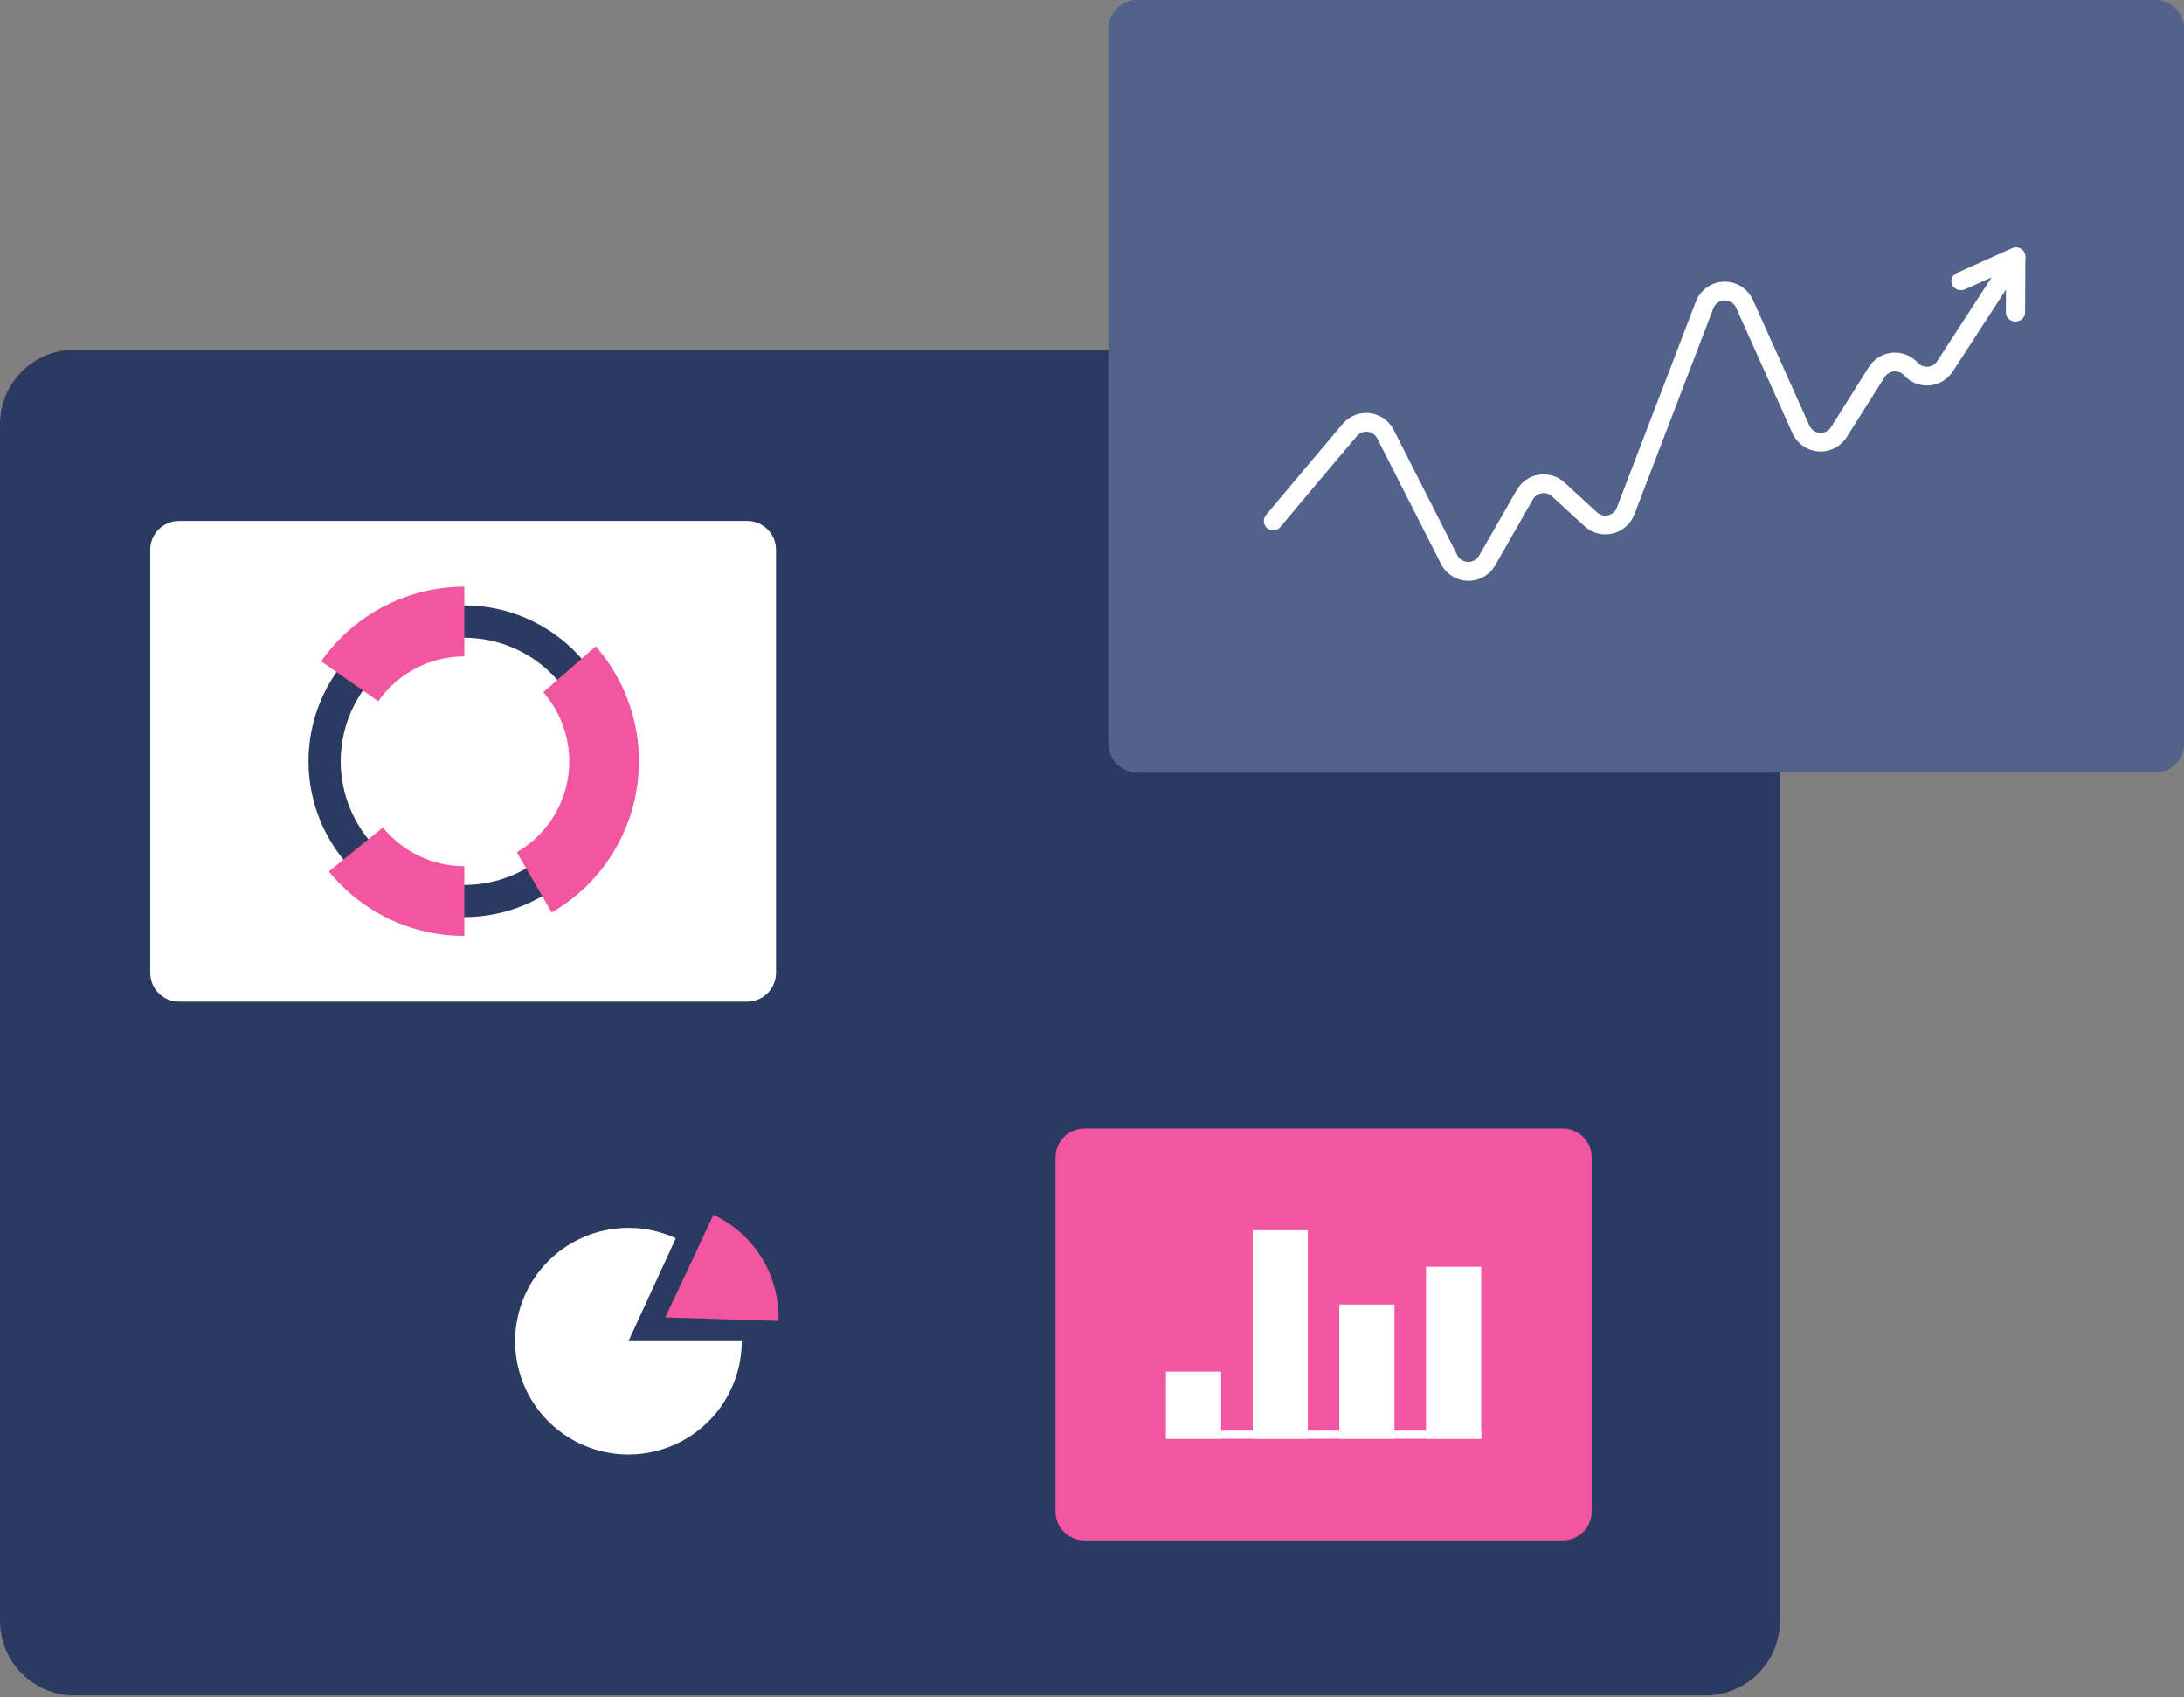 <svg width="363" height="282" viewBox="0 0 363 282" fill="none" xmlns="http://www.w3.org/2000/svg">
<rect x="0" y="0" width="363" height="282" fill="#808080" stroke="none"/>
<path d="M283.449 58.102H12.397C5.55 58.102 0 63.652 0 70.499V269.313C0 276.16 5.55 281.71 12.397 281.71H283.449C290.296 281.71 295.846 276.16 295.846 269.313V70.499C295.846 63.652 290.296 58.102 283.449 58.102Z" fill="#2B3A60"/>
<path d="M358.215 0H189.028C186.385 0 184.242 2.143 184.242 4.786V123.586C184.242 126.229 186.385 128.372 189.028 128.372H358.215C360.858 128.372 363.001 126.229 363.001 123.586V4.786C363.001 2.143 360.858 0 358.215 0Z" fill="#52628A"/>
<path d="M244.076 96.5H243.94C243.01 96.481 242.102 96.205 241.317 95.702C240.531 95.2 239.897 94.49 239.484 93.65L228.914 72.862C228.761 72.559 228.536 72.298 228.258 72.103C227.981 71.908 227.661 71.785 227.325 71.745C226.989 71.705 226.649 71.749 226.334 71.873C226.019 71.998 225.74 72.198 225.521 72.458L223.604 74.738C220.691 78.158 217.948 81.435 212.78 87.608C212.512 87.915 212.136 88.104 211.732 88.134C211.327 88.165 210.928 88.034 210.618 87.771C210.308 87.508 210.112 87.133 210.074 86.726C210.035 86.32 210.156 85.914 210.41 85.596C215.585 79.417 218.327 76.163 221.245 72.714L223.163 70.434C223.711 69.788 224.409 69.288 225.195 68.978C225.98 68.668 226.83 68.558 227.668 68.656C228.506 68.755 229.307 69.06 230 69.544C230.694 70.028 231.259 70.676 231.645 71.432L242.221 92.248C242.39 92.578 242.644 92.856 242.957 93.054C243.27 93.251 243.629 93.36 243.998 93.369C244.367 93.379 244.731 93.288 245.053 93.107C245.375 92.925 245.643 92.66 245.829 92.339L252.1 81.412C252.485 80.742 253.014 80.167 253.648 79.729C254.281 79.292 255.004 79.002 255.763 78.883C256.522 78.763 257.298 78.816 258.034 79.038C258.771 79.259 259.448 79.644 260.018 80.164L265.441 85.134C265.688 85.361 265.986 85.523 266.309 85.607C266.632 85.691 266.971 85.695 267.295 85.617C267.62 85.54 267.921 85.384 268.172 85.162C268.424 84.941 268.618 84.662 268.738 84.348L281.864 50.12C282.23 49.167 282.868 48.344 283.697 47.754C284.526 47.165 285.509 46.835 286.523 46.807C287.537 46.778 288.537 47.052 289.397 47.594C290.257 48.135 290.94 48.921 291.359 49.852L300.735 70.702C300.887 71.043 301.128 71.336 301.433 71.55C301.737 71.764 302.093 71.891 302.463 71.918C302.833 71.944 303.203 71.869 303.535 71.7C303.866 71.531 304.145 71.275 304.343 70.959L310.603 61.001C311.026 60.328 311.597 59.761 312.271 59.346C312.946 58.931 313.707 58.678 314.494 58.606C315.281 58.534 316.074 58.646 316.812 58.933C317.549 59.22 318.211 59.674 318.747 60.26C318.958 60.497 319.222 60.681 319.517 60.797C319.811 60.912 320.129 60.957 320.444 60.927C320.755 60.9 321.057 60.803 321.326 60.641C321.594 60.478 321.823 60.257 321.993 59.992L333.79 41.832C333.901 41.661 334.045 41.513 334.213 41.398C334.381 41.282 334.57 41.202 334.769 41.16C334.968 41.118 335.173 41.116 335.373 41.154C335.573 41.192 335.763 41.27 335.933 41.382C336.103 41.494 336.25 41.639 336.364 41.809C336.479 41.978 336.559 42.168 336.6 42.369C336.642 42.569 336.644 42.776 336.606 42.978C336.568 43.179 336.491 43.371 336.38 43.542L324.583 61.708C324.155 62.369 323.582 62.923 322.908 63.328C322.235 63.732 321.478 63.976 320.697 64.041C319.916 64.106 319.13 63.99 318.4 63.702C317.67 63.414 317.015 62.962 316.485 62.38C316.271 62.147 316.006 61.965 315.712 61.851C315.417 61.737 315.101 61.692 314.787 61.721C314.472 61.75 314.169 61.851 313.899 62.016C313.63 62.182 313.402 62.408 313.233 62.677L306.956 72.606C306.459 73.398 305.758 74.04 304.928 74.463C304.098 74.886 303.17 75.075 302.243 75.009C301.315 74.944 300.422 74.626 299.659 74.091C298.896 73.555 298.29 72.822 297.908 71.968L288.559 51.14C288.394 50.767 288.122 50.452 287.779 50.235C287.436 50.017 287.036 49.907 286.631 49.918C286.226 49.929 285.833 50.061 285.502 50.297C285.171 50.532 284.916 50.861 284.77 51.243L271.645 85.476C271.344 86.263 270.856 86.964 270.226 87.518C269.595 88.073 268.84 88.464 268.025 88.657C267.211 88.851 266.362 88.842 265.552 88.63C264.742 88.418 263.995 88.011 263.377 87.443L257.948 82.472C257.72 82.265 257.45 82.111 257.156 82.023C256.862 81.934 256.553 81.913 256.25 81.96C255.947 82.008 255.658 82.123 255.405 82.297C255.152 82.472 254.941 82.701 254.787 82.968L248.532 93.901C248.085 94.694 247.437 95.353 246.654 95.81C245.871 96.267 244.981 96.505 244.076 96.5Z" fill="white"/>
<path d="M334.984 53.432C334.774 53.431 334.566 53.392 334.373 53.316C334.179 53.239 334.004 53.128 333.856 52.988C333.708 52.848 333.591 52.681 333.511 52.499C333.432 52.316 333.391 52.12 333.392 51.923L333.433 45.014L326.525 48.109C326.148 48.253 325.726 48.256 325.346 48.117C324.967 47.978 324.658 47.708 324.483 47.361C324.308 47.015 324.28 46.619 324.405 46.254C324.53 45.889 324.799 45.583 325.155 45.398L334.354 41.271C334.598 41.163 334.867 41.114 335.136 41.13C335.406 41.146 335.666 41.226 335.894 41.362C336.122 41.499 336.309 41.687 336.438 41.91C336.567 42.133 336.634 42.383 336.633 42.637L336.587 51.939C336.584 52.337 336.413 52.718 336.113 52.997C335.812 53.277 335.406 53.434 334.984 53.432Z" fill="white"/>
<path d="M259.762 187.531H180.224C177.58 187.531 175.438 189.674 175.438 192.317V251.171C175.438 253.814 177.58 255.957 180.224 255.957H259.762C262.406 255.957 264.548 253.814 264.548 251.171V192.317C264.548 189.674 262.406 187.531 259.762 187.531Z" fill="#F256A1"/>
<path d="M202.971 227.912H193.801V239.069H202.971V227.912Z" fill="white"/>
<path d="M217.377 204.42H208.207V239.074H217.377V204.42Z" fill="white"/>
<path d="M231.779 216.754H222.609V239.068H231.779V216.754Z" fill="white"/>
<path d="M246.189 210.486H237.02V239.076H246.189V210.486Z" fill="white"/>
<path d="M246.187 237.713H193.801V239.068H246.187V237.713Z" fill="white"/>
<path d="M124.195 86.561H29.755C27.112 86.561 24.969 88.703 24.969 91.347V161.651C24.969 164.295 27.112 166.438 29.755 166.438H124.195C126.839 166.438 128.982 164.295 128.982 161.651V91.347C128.982 88.703 126.839 86.561 124.195 86.561Z" fill="white"/>
<path d="M77.177 152.393C72.054 152.393 67.046 150.873 62.787 148.027C58.528 145.181 55.208 141.136 53.248 136.403C51.288 131.67 50.776 126.462 51.776 121.438C52.775 116.414 55.243 111.799 58.865 108.177C62.488 104.555 67.103 102.089 72.128 101.091C77.152 100.092 82.36 100.606 87.092 102.567C91.825 104.528 95.869 107.849 98.714 112.109C101.559 116.369 103.077 121.377 103.076 126.5C103.068 133.365 100.336 139.947 95.481 144.802C90.625 149.656 84.043 152.386 77.177 152.393ZM77.177 105.949C73.112 105.95 69.14 107.156 65.761 109.415C62.382 111.674 59.749 114.884 58.195 118.64C56.64 122.395 56.234 126.527 57.028 130.513C57.822 134.499 59.779 138.16 62.654 141.033C65.528 143.907 69.19 145.863 73.176 146.656C77.162 147.448 81.294 147.041 85.049 145.485C88.804 143.93 92.013 141.296 94.271 137.916C96.529 134.537 97.734 130.564 97.734 126.5C97.724 121.053 95.554 115.833 91.7 111.984C87.846 108.135 82.623 105.971 77.177 105.968V105.949Z" fill="#2B3A60"/>
<path d="M91.697 151.625L85.894 141.606C88.127 140.318 90.046 138.552 91.514 136.434C92.982 134.316 93.962 131.899 94.384 129.356C94.806 126.814 94.658 124.21 93.953 121.731C93.247 119.253 92.001 116.962 90.304 115.022L99.02 107.393C101.842 110.62 103.914 114.432 105.087 118.555C106.26 122.678 106.505 127.009 105.805 131.239C105.105 135.468 103.477 139.489 101.037 143.014C98.598 146.539 95.408 149.48 91.697 151.625Z" fill="#F256A1"/>
<path d="M77.177 155.511C72.863 155.518 68.602 154.56 64.707 152.706C60.811 150.853 57.38 148.152 54.664 144.801L63.642 137.49C65.275 139.505 67.338 141.13 69.68 142.244C72.022 143.359 74.583 143.935 77.177 143.932V155.511Z" fill="#F256A1"/>
<path d="M62.876 116.525L53.387 109.886C56.064 106.059 59.624 102.934 63.765 100.775C67.907 98.616 72.507 97.487 77.177 97.482V109.061C74.369 109.065 71.603 109.745 69.114 111.044C66.624 112.343 64.485 114.223 62.876 116.525Z" fill="#F256A1"/>
<path d="M147.809 187.531H68.271C65.627 187.531 63.484 189.674 63.484 192.317V251.171C63.484 253.814 65.627 255.957 68.271 255.957H147.809C150.452 255.957 152.595 253.814 152.595 251.171V192.317C152.595 189.674 150.452 187.531 147.809 187.531Z" fill="#2B3A60"/>
<path d="M123.281 222.856H104.455L112.322 205.75C108.623 204.048 104.473 203.59 100.493 204.446C96.512 205.301 92.916 207.423 90.244 210.494C87.571 213.565 85.965 217.42 85.668 221.48C85.37 225.54 86.396 229.588 88.592 233.016C90.788 236.444 94.036 239.068 97.849 240.495C101.662 241.921 105.835 242.074 109.742 240.93C113.649 239.786 117.08 237.406 119.521 234.148C121.962 230.889 123.281 226.928 123.281 222.856Z" fill="white"/>
<path d="M126.63 209.053C128.55 212.187 129.51 215.815 129.391 219.488L110.578 218.894L118.585 201.852C121.911 203.417 124.708 205.92 126.63 209.053Z" fill="#F256A1"/>
</svg>
